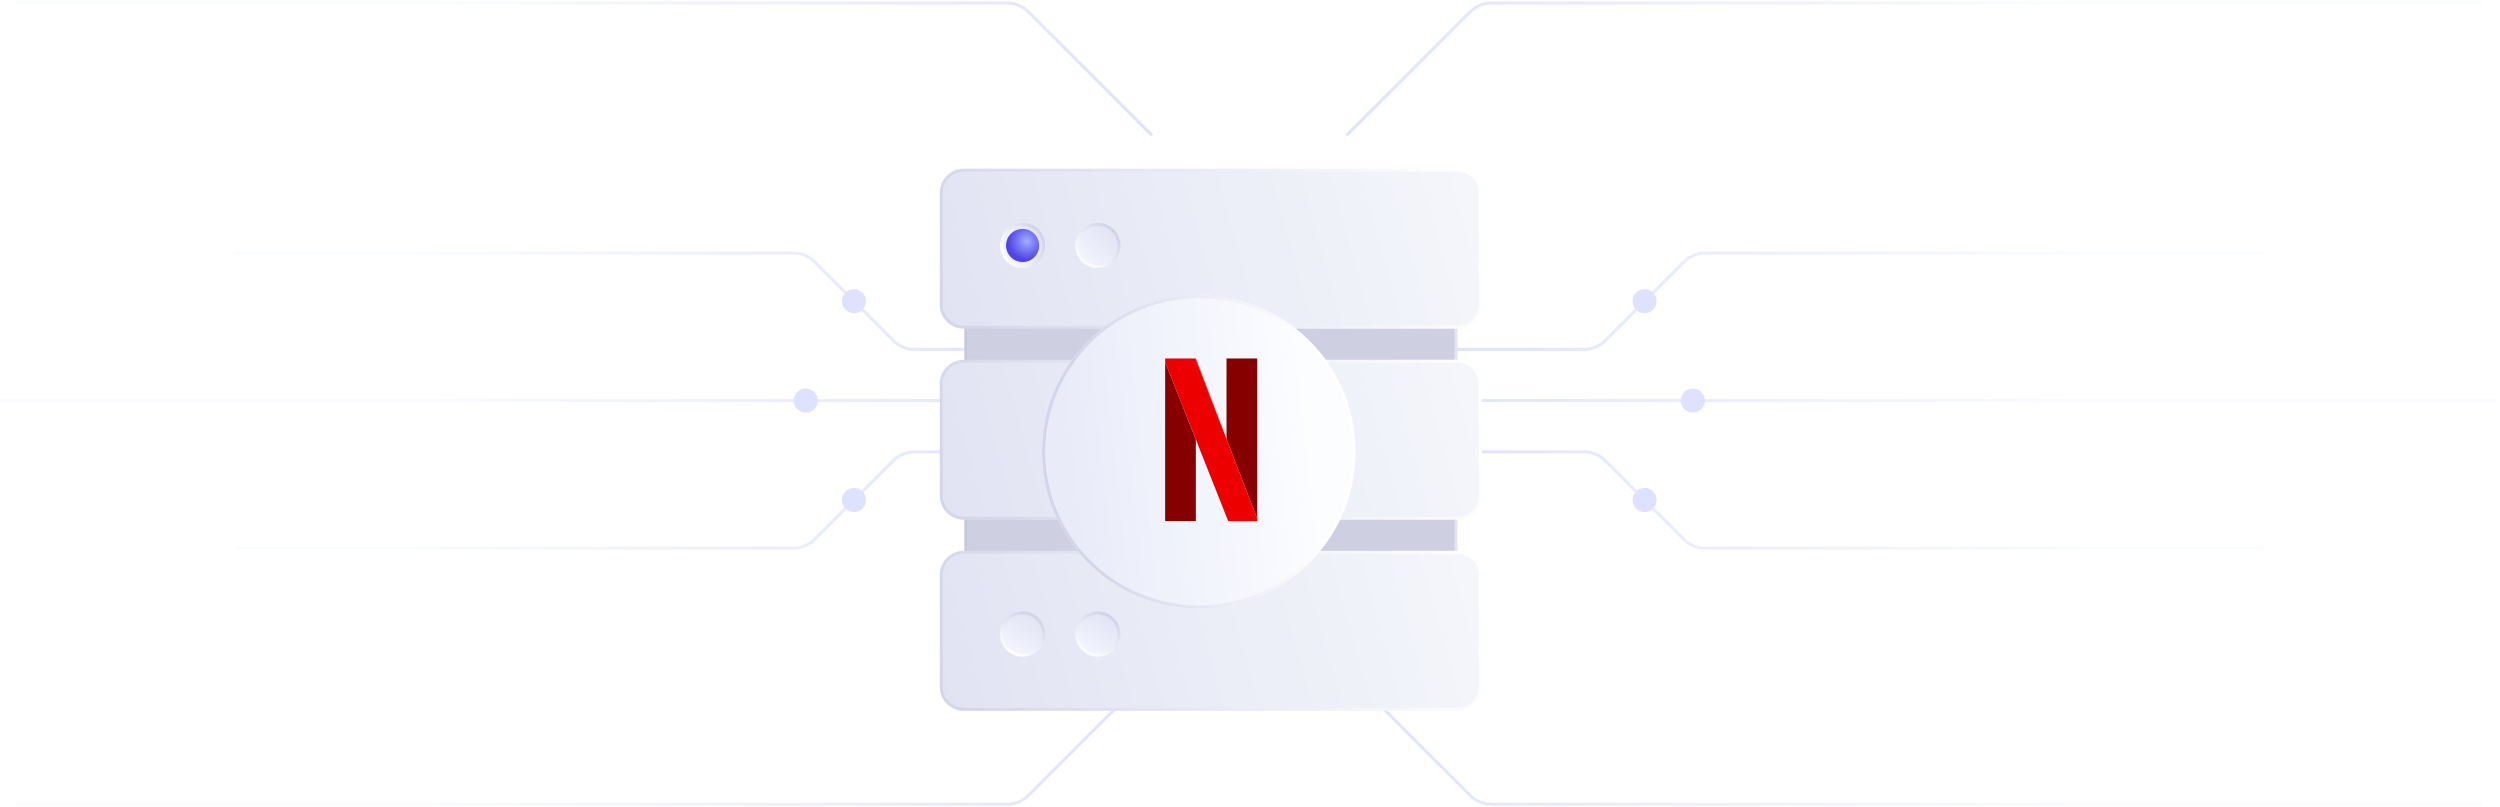 <?xml version="1.0" encoding="UTF-8"?> <svg xmlns="http://www.w3.org/2000/svg" width="830" height="268" viewBox="0 0 830 268" fill="none"><path d="M447 223L488.071 264.071C489.946 265.946 492.49 267 495.142 267H824" stroke="url(#paint0_linear_2298_3836)"></path><path d="M447 45L488.071 3.929C489.946 2.054 492.49 1 495.142 1L824 1" stroke="url(#paint1_linear_2298_3836)"></path><path d="M473 116L525.858 116C528.51 116 531.054 114.946 532.929 113.071L559.071 86.928C560.946 85.053 563.49 83.999 566.142 83.999L751.5 83.999" stroke="url(#paint2_linear_2298_3836)"></path><path d="M473 150L525.858 150C528.51 150 531.054 151.053 532.929 152.928L559.071 179.071C560.946 180.946 563.49 182 566.142 182L751.5 181.999" stroke="url(#paint3_linear_2298_3836)"></path><path d="M467 133L829.5 132.999" stroke="url(#paint4_linear_2298_3836)"></path><circle cx="4" cy="4" r="4" transform="matrix(-4.37114e-08 -1 -1 4.37114e-08 550 170)" fill="#DEE1FF"></circle><circle cx="4" cy="4" r="4" transform="matrix(-4.37114e-08 -1 -1 4.37114e-08 566 137)" fill="#DEE1FF"></circle><circle cx="4" cy="4" r="4" transform="matrix(-4.37114e-08 -1 -1 4.37114e-08 550 104)" fill="#DEE2FF"></circle><path d="M382.5 223L341.429 264.071C339.554 265.946 337.01 267 334.358 267H5.5" stroke="url(#paint5_linear_2298_3836)"></path><path d="M382.5 45L341.429 3.929C339.554 2.054 337.01 1 334.358 1L5.5 1" stroke="url(#paint6_linear_2298_3836)"></path><path d="M356.5 116L303.642 116C300.99 116 298.446 114.946 296.571 113.071L270.429 86.928C268.554 85.053 266.01 83.999 263.358 83.999L78 83.999" stroke="url(#paint7_linear_2298_3836)"></path><path d="M356.5 150L303.642 150C300.99 150 298.446 151.053 296.571 152.928L270.429 179.071C268.554 180.946 266.01 182 263.358 182L78 181.999" stroke="url(#paint8_linear_2298_3836)"></path><path d="M362.5 133L0 132.999" stroke="url(#paint9_linear_2298_3836)"></path><circle cx="283.5" cy="166" r="4" transform="rotate(-90 283.5 166)" fill="#DEE1FF"></circle><circle cx="267.5" cy="133" r="4" transform="rotate(-90 267.5 133)" fill="#DEE1FF"></circle><circle cx="283.5" cy="99.999" r="4" transform="rotate(-90 283.5 99.999)" fill="#DEE2FF"></circle><g filter="url(#filter0_d_2298_3836)"><path d="M332.633 142C332.633 137.857 335.991 134.5 340.133 134.5H487.868C492.01 134.5 495.368 137.857 495.368 142V179.132C495.368 183.274 492.01 186.632 487.868 186.632H340.133C335.991 186.632 332.633 183.274 332.633 179.132V142Z" fill="#CED0E2" stroke="url(#paint10_linear_2298_3836)"></path><path d="M332.633 85.072C332.633 80.93 335.991 77.572 340.133 77.572H487.868C492.01 77.572 495.368 80.93 495.368 85.072V122.204C495.368 126.346 492.01 129.704 487.868 129.704H340.133C335.991 129.704 332.633 126.346 332.633 122.204V85.072Z" fill="#CED0E2" stroke="url(#paint11_linear_2298_3836)"></path><path d="M324.5 51.999C324.5 47.857 327.858 44.499 332 44.499H496C500.142 44.499 503.5 47.857 503.5 51.999V89.132C503.5 93.274 500.142 96.632 496 96.632H332C327.858 96.632 324.5 93.274 324.5 89.132V51.999Z" fill="url(#paint12_linear_2298_3836)" stroke="url(#paint13_linear_2298_3836)"></path><path d="M324.5 115.433C324.5 111.291 327.858 107.933 332 107.933H496C500.142 107.933 503.5 111.291 503.5 115.433V152.566C503.5 156.708 500.142 160.066 496 160.066H332C327.858 160.066 324.5 156.708 324.5 152.566V115.433Z" fill="url(#paint14_linear_2298_3836)" stroke="url(#paint15_linear_2298_3836)"></path><path d="M324.5 178.868C324.5 174.726 327.858 171.368 332 171.368H496C500.142 171.368 503.5 174.726 503.5 178.868V216C503.5 220.142 500.142 223.5 496 223.5H332C327.858 223.5 324.5 220.142 324.5 216V178.868Z" fill="url(#paint16_linear_2298_3836)" stroke="url(#paint17_linear_2298_3836)"></path><g filter="url(#filter1_d_2298_3836)"><circle cx="414" cy="134" r="52" fill="url(#paint18_linear_2298_3836)"></circle><circle cx="414" cy="134" r="51.5" stroke="url(#paint19_linear_2298_3836)"></circle></g><path d="M419.2 133.763V107H429.387V160.171L408.869 107H409.014L419.2 133.763Z" fill="#860000"></path><path d="M409.014 133.913V161H398.828V108.233L409.014 133.913Z" fill="#860000"></path><path d="M429.387 160.171V161H419.758L409.998 136.392L409.014 133.762V133.912L398.828 108.233V107H408.869L429.387 160.171Z" fill="#ED0000"></path><circle cx="351.501" cy="69.5" r="7" transform="rotate(60 351.501 69.5)" fill="url(#paint20_linear_2298_3836)" stroke="url(#paint21_linear_2298_3836)"></circle><circle cx="351.5" cy="69.5" r="5.5" transform="rotate(45 351.5 69.5)" fill="url(#paint22_radial_2298_3836)"></circle><circle cx="351.499" cy="198.501" r="7" transform="rotate(30 351.499 198.501)" fill="url(#paint23_linear_2298_3836)" stroke="url(#paint24_linear_2298_3836)"></circle><circle cx="376.5" cy="69.5" r="7" transform="rotate(45 376.5 69.5)" fill="url(#paint25_linear_2298_3836)" stroke="url(#paint26_linear_2298_3836)"></circle><circle cx="376.499" cy="198.501" r="7" transform="rotate(30 376.499 198.501)" fill="url(#paint27_linear_2298_3836)" stroke="url(#paint28_linear_2298_3836)"></circle></g><defs><filter id="filter0_d_2298_3836" x="298.2" y="42.2" width="207.6" height="207.6" filterUnits="userSpaceOnUse" color-interpolation-filters="sRGB"><feFlood flood-opacity="0" result="BackgroundImageFix"></feFlood><feColorMatrix in="SourceAlpha" type="matrix" values="0 0 0 0 0 0 0 0 0 0 0 0 0 0 0 0 0 0 127 0" result="hardAlpha"></feColorMatrix><feOffset dx="-12" dy="12"></feOffset><feGaussianBlur stdDeviation="6.9"></feGaussianBlur><feComposite in2="hardAlpha" operator="out"></feComposite><feColorMatrix type="matrix" values="0 0 0 0 0.845 0 0 0 0 0.85 0 0 0 0 0.879 0 0 0 0.16 0"></feColorMatrix><feBlend mode="normal" in2="BackgroundImageFix" result="effect1_dropShadow_2298_3836"></feBlend><feBlend mode="normal" in="SourceGraphic" in2="effect1_dropShadow_2298_3836" result="shape"></feBlend></filter><filter id="filter1_d_2298_3836" x="347.2" y="75.2" width="125.6" height="125.6" filterUnits="userSpaceOnUse" color-interpolation-filters="sRGB"><feFlood flood-opacity="0" result="BackgroundImageFix"></feFlood><feColorMatrix in="SourceAlpha" type="matrix" values="0 0 0 0 0 0 0 0 0 0 0 0 0 0 0 0 0 0 127 0" result="hardAlpha"></feColorMatrix><feOffset dx="-4" dy="4"></feOffset><feGaussianBlur stdDeviation="5.4"></feGaussianBlur><feComposite in2="hardAlpha" operator="out"></feComposite><feColorMatrix type="matrix" values="0 0 0 0 0.797 0 0 0 0 0.803 0 0 0 0 0.833 0 0 0 0.31 0"></feColorMatrix><feBlend mode="normal" in2="BackgroundImageFix" result="effect1_dropShadow_2298_3836"></feBlend><feBlend mode="normal" in="SourceGraphic" in2="effect1_dropShadow_2298_3836" result="shape"></feBlend></filter><linearGradient id="paint0_linear_2298_3836" x1="447" y1="245" x2="824" y2="245" gradientUnits="userSpaceOnUse"><stop stop-color="#DEE2FF"></stop><stop offset="0.644" stop-color="#FAFCFF"></stop></linearGradient><linearGradient id="paint1_linear_2298_3836" x1="447" y1="23" x2="824" y2="23" gradientUnits="userSpaceOnUse"><stop stop-color="#DEE2FF"></stop><stop offset="0.644" stop-color="#FAFCFF"></stop></linearGradient><linearGradient id="paint2_linear_2298_3836" x1="473" y1="99.999" x2="751.5" y2="99.999" gradientUnits="userSpaceOnUse"><stop stop-color="#DEE2FF"></stop><stop offset="0.801" stop-color="#FAFCFF"></stop></linearGradient><linearGradient id="paint3_linear_2298_3836" x1="473" y1="166" x2="751.5" y2="165.999" gradientUnits="userSpaceOnUse"><stop stop-color="#DEE2FF"></stop><stop offset="0.801" stop-color="#FAFCFF"></stop></linearGradient><linearGradient id="paint4_linear_2298_3836" x1="467" y1="132.5" x2="829.5" y2="132.499" gradientUnits="userSpaceOnUse"><stop stop-color="#DEE2FF"></stop><stop offset="0.614" stop-color="#FAFCFF"></stop></linearGradient><linearGradient id="paint5_linear_2298_3836" x1="382.5" y1="245" x2="5.5" y2="245" gradientUnits="userSpaceOnUse"><stop stop-color="#DEE2FF"></stop><stop offset="0.644" stop-color="#FAFCFF"></stop></linearGradient><linearGradient id="paint6_linear_2298_3836" x1="382.5" y1="23" x2="5.5" y2="23" gradientUnits="userSpaceOnUse"><stop stop-color="#DEE2FF"></stop><stop offset="0.644" stop-color="#FAFCFF"></stop></linearGradient><linearGradient id="paint7_linear_2298_3836" x1="356.5" y1="99.999" x2="78" y2="99.999" gradientUnits="userSpaceOnUse"><stop stop-color="#DEE2FF"></stop><stop offset="0.801" stop-color="#FAFCFF"></stop></linearGradient><linearGradient id="paint8_linear_2298_3836" x1="356.5" y1="166" x2="78" y2="165.999" gradientUnits="userSpaceOnUse"><stop stop-color="#DEE2FF"></stop><stop offset="0.801" stop-color="#FAFCFF"></stop></linearGradient><linearGradient id="paint9_linear_2298_3836" x1="362.5" y1="132.5" x2="2.18557e-08" y2="132.499" gradientUnits="userSpaceOnUse"><stop stop-color="#DEE2FF"></stop><stop offset="0.614" stop-color="#FAFCFF"></stop></linearGradient><linearGradient id="paint10_linear_2298_3836" x1="332.133" y1="160.566" x2="495.868" y2="160.566" gradientUnits="userSpaceOnUse"><stop stop-color="#C7C9DC"></stop><stop offset="1" stop-color="#E1E4F4"></stop></linearGradient><linearGradient id="paint11_linear_2298_3836" x1="332.133" y1="103.638" x2="495.868" y2="103.638" gradientUnits="userSpaceOnUse"><stop stop-color="#C7C9DC"></stop><stop offset="1" stop-color="#E1E4F4"></stop></linearGradient><linearGradient id="paint12_linear_2298_3836" x1="498" y1="45.5" x2="324" y2="94" gradientUnits="userSpaceOnUse"><stop stop-color="#F4F6FB"></stop><stop offset="1" stop-color="#E1E3F3"></stop></linearGradient><linearGradient id="paint13_linear_2298_3836" x1="324" y1="97" x2="500.5" y2="46" gradientUnits="userSpaceOnUse"><stop stop-color="#D3D5E8"></stop><stop offset="1" stop-color="white"></stop></linearGradient><linearGradient id="paint14_linear_2298_3836" x1="498" y1="108.934" x2="324" y2="157.434" gradientUnits="userSpaceOnUse"><stop stop-color="#F4F6FB"></stop><stop offset="1" stop-color="#E1E3F3"></stop></linearGradient><linearGradient id="paint15_linear_2298_3836" x1="324" y1="160.434" x2="500.5" y2="109.434" gradientUnits="userSpaceOnUse"><stop stop-color="#D3D5E8"></stop><stop offset="1" stop-color="white"></stop></linearGradient><linearGradient id="paint16_linear_2298_3836" x1="498" y1="172.368" x2="324" y2="220.868" gradientUnits="userSpaceOnUse"><stop stop-color="#F4F6FB"></stop><stop offset="1" stop-color="#E1E3F3"></stop></linearGradient><linearGradient id="paint17_linear_2298_3836" x1="324" y1="223.868" x2="500.5" y2="172.868" gradientUnits="userSpaceOnUse"><stop stop-color="#D3D5E8"></stop><stop offset="1" stop-color="white"></stop></linearGradient><linearGradient id="paint18_linear_2298_3836" x1="447.5" y1="94.37" x2="366.681" y2="103.357" gradientUnits="userSpaceOnUse"><stop stop-color="#FCFDFF"></stop><stop offset="1" stop-color="#E9EBF9"></stop></linearGradient><linearGradient id="paint19_linear_2298_3836" x1="378" y1="171.894" x2="458.909" y2="164.123" gradientUnits="userSpaceOnUse"><stop stop-color="#D3D5E8"></stop><stop offset="1" stop-color="white"></stop></linearGradient><linearGradient id="paint20_linear_2298_3836" x1="351.501" y1="62" x2="351.501" y2="77" gradientUnits="userSpaceOnUse"><stop stop-color="#E1E3F3"></stop><stop offset="1" stop-color="#F3F5FF"></stop></linearGradient><linearGradient id="paint21_linear_2298_3836" x1="351.501" y1="62" x2="351.501" y2="77" gradientUnits="userSpaceOnUse"><stop stop-color="#D0D2E6"></stop><stop offset="1" stop-color="white"></stop></linearGradient><radialGradient id="paint22_radial_2298_3836" cx="0" cy="0" r="1" gradientUnits="userSpaceOnUse" gradientTransform="translate(351.5 67.5) rotate(55.008) scale(6.103)"><stop stop-color="#A1ACFF"></stop><stop offset="1" stop-color="#4F46E5"></stop></radialGradient><linearGradient id="paint23_linear_2298_3836" x1="351.499" y1="191.001" x2="351.499" y2="206.001" gradientUnits="userSpaceOnUse"><stop stop-color="#E1E3F3"></stop><stop offset="1" stop-color="#F3F5FF"></stop></linearGradient><linearGradient id="paint24_linear_2298_3836" x1="351.499" y1="191.001" x2="351.499" y2="206.001" gradientUnits="userSpaceOnUse"><stop stop-color="#D0D2E6"></stop><stop offset="1" stop-color="white"></stop></linearGradient><linearGradient id="paint25_linear_2298_3836" x1="376.5" y1="62" x2="376.5" y2="77" gradientUnits="userSpaceOnUse"><stop stop-color="#E1E3F3"></stop><stop offset="1" stop-color="#F3F5FF"></stop></linearGradient><linearGradient id="paint26_linear_2298_3836" x1="376.5" y1="62" x2="376.5" y2="77" gradientUnits="userSpaceOnUse"><stop stop-color="#D0D2E6"></stop><stop offset="1" stop-color="white"></stop></linearGradient><linearGradient id="paint27_linear_2298_3836" x1="376.499" y1="191.001" x2="376.499" y2="206.001" gradientUnits="userSpaceOnUse"><stop stop-color="#E1E3F3"></stop><stop offset="1" stop-color="#F3F5FF"></stop></linearGradient><linearGradient id="paint28_linear_2298_3836" x1="376.499" y1="191.001" x2="376.499" y2="206.001" gradientUnits="userSpaceOnUse"><stop stop-color="#D0D2E6"></stop><stop offset="1" stop-color="white"></stop></linearGradient></defs></svg> 